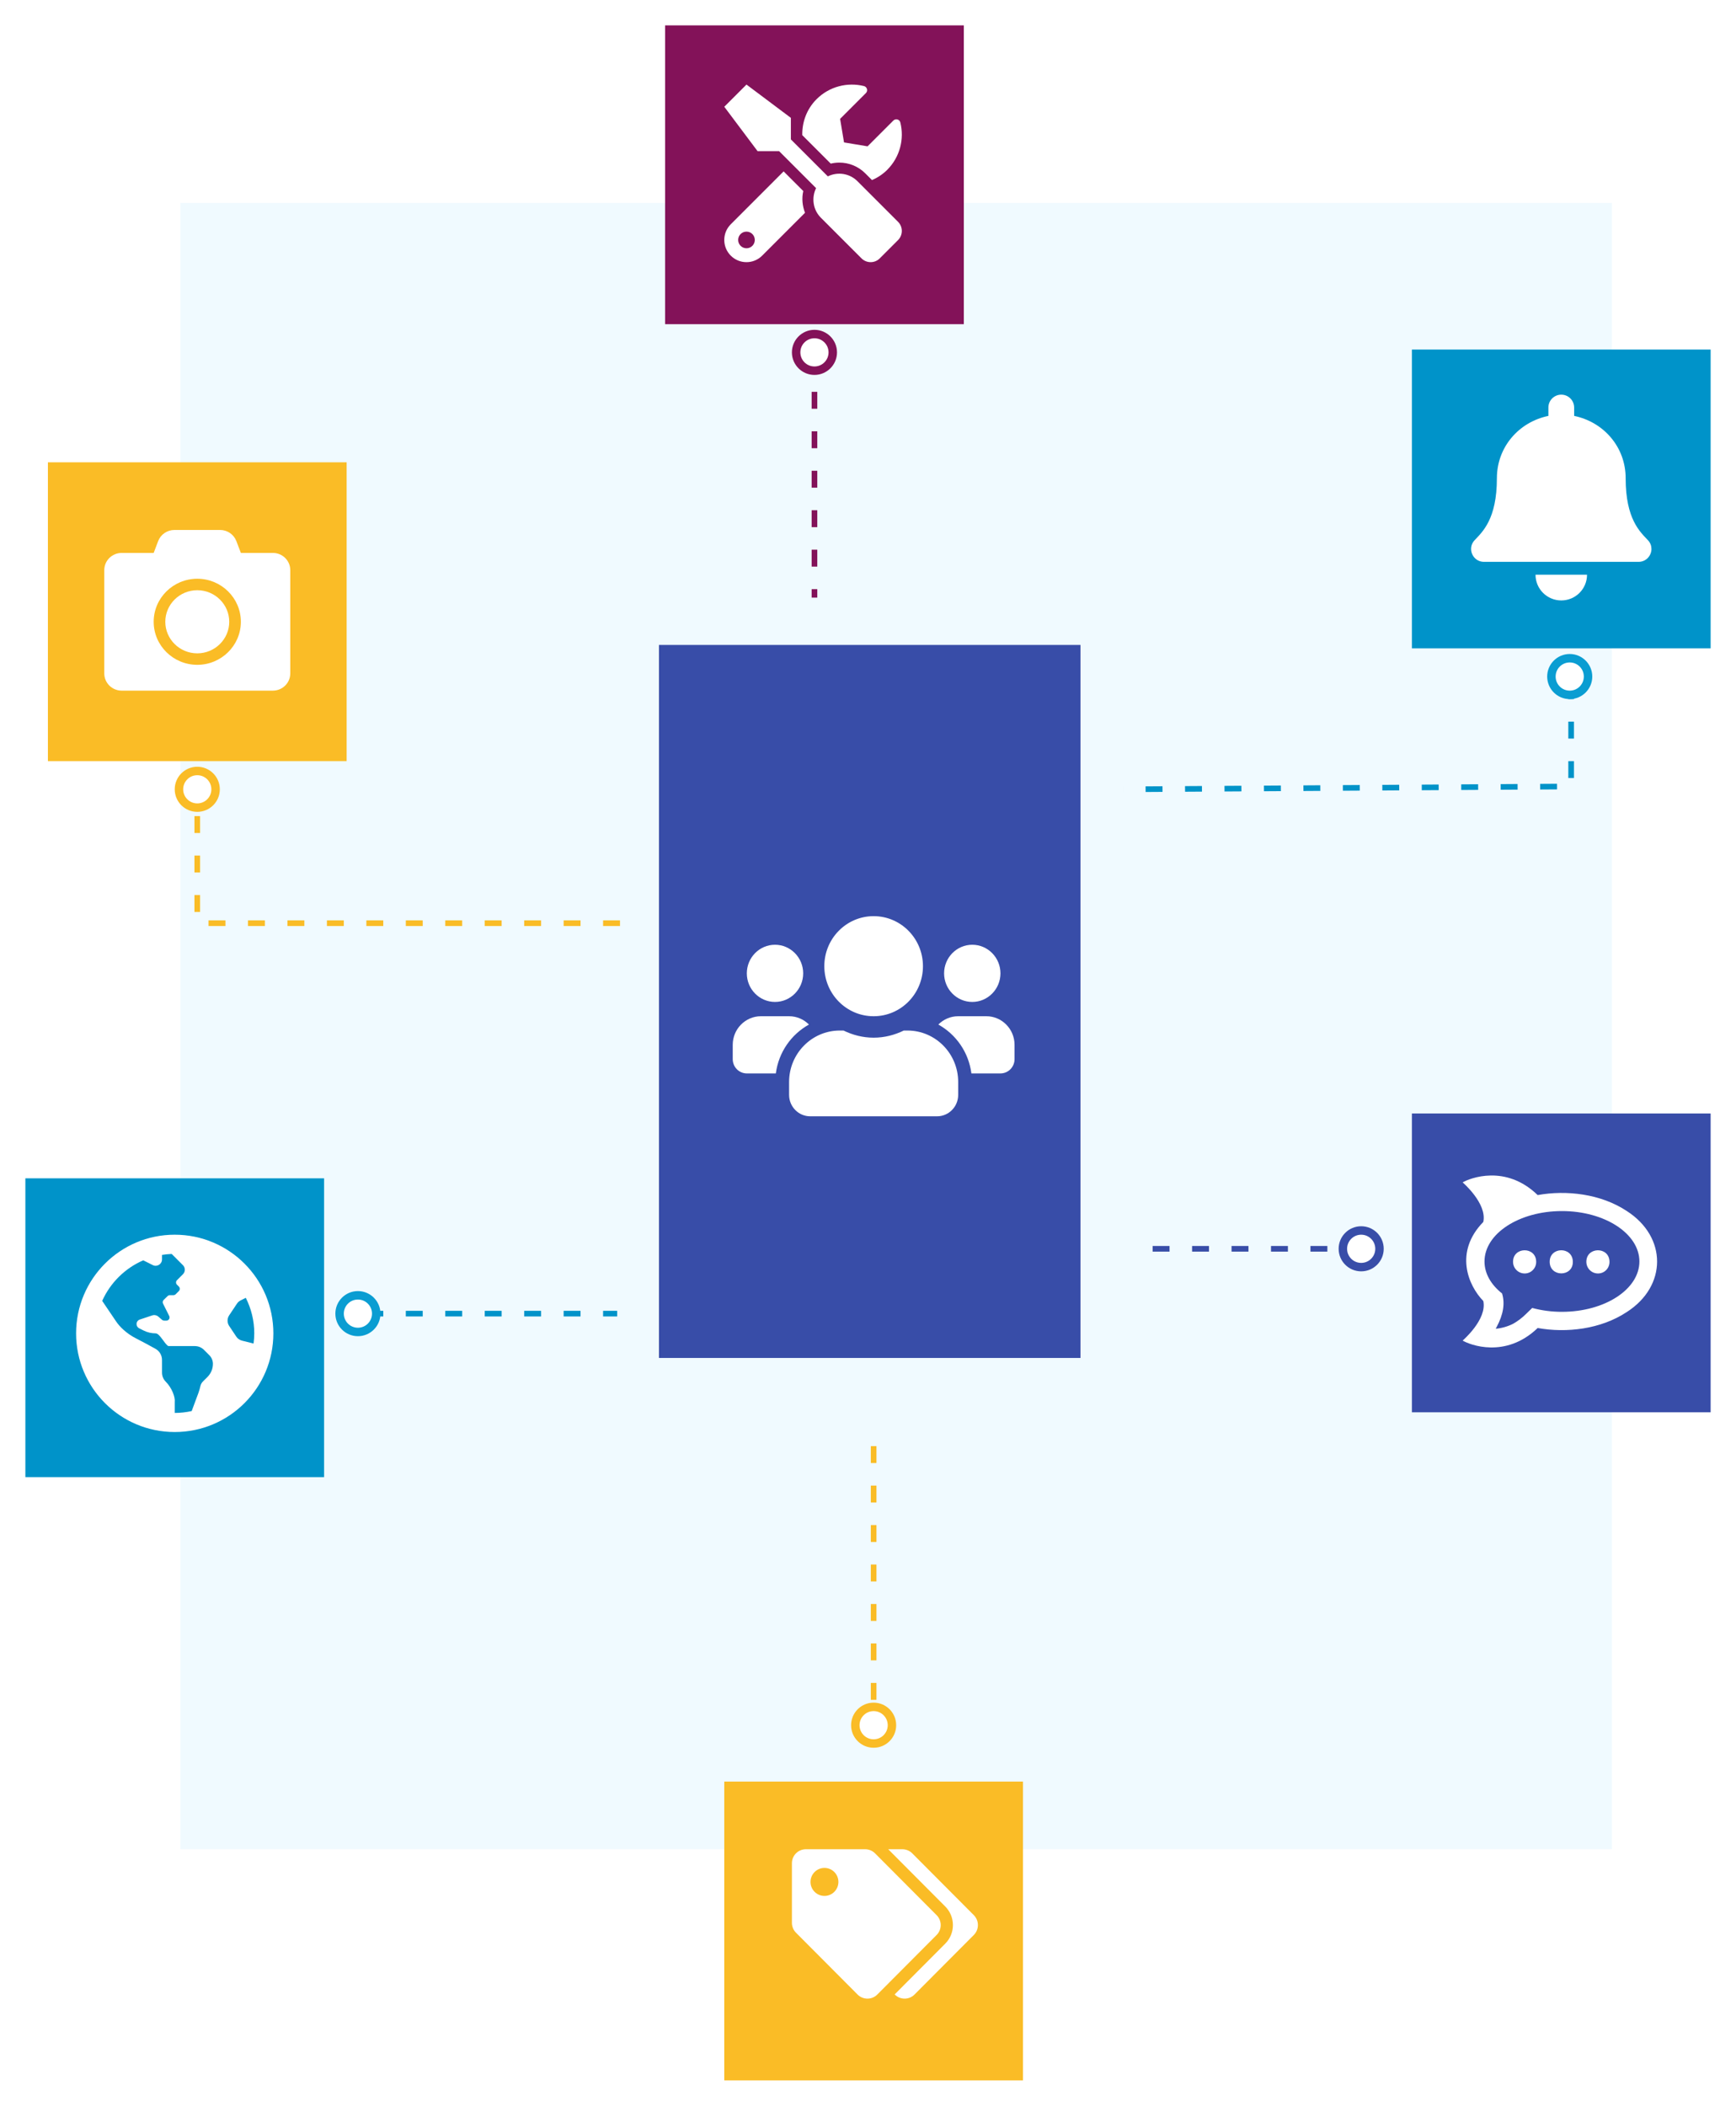 <svg width="616" height="747" viewBox="0 0 616 747" fill="none" xmlns="http://www.w3.org/2000/svg">
<rect x="64" y="72" width="508" height="584" fill="#F0FAFF"/>
<g filter="url(#filter0_d_1860_3677)">
<rect x="229.907" y="219.387" width="158.186" height="286.614" fill="#F0FAFF"/>
</g>
<rect x="233.823" y="228.783" width="149.572" height="252.941" fill="#384DA8"/>
<g filter="url(#filter1_d_1860_3677)">
<path d="M17 159H123V265H17V159Z" fill="#FABC26"/>
<path d="M103 197.25V233.893C103 237.265 100.229 240 96.812 240H43.188C39.772 240 37 237.265 37 233.893V197.25C37 193.878 39.772 191.143 43.188 191.143H54.531L56.117 186.957C57.019 184.578 59.327 183 61.905 183H78.082C80.66 183 82.968 184.578 83.87 186.957L85.469 191.143H96.812C100.229 191.143 103 193.878 103 197.25ZM85.469 215.571C85.469 207.149 78.534 200.304 70 200.304C61.466 200.304 54.531 207.149 54.531 215.571C54.531 223.994 61.466 230.839 70 230.839C78.534 230.839 85.469 223.994 85.469 215.571ZM81.344 215.571C81.344 221.742 76.252 226.768 70 226.768C63.748 226.768 58.656 221.742 58.656 215.571C58.656 209.401 63.748 204.375 70 204.375C76.252 204.375 81.344 209.401 81.344 215.571Z" fill="white"/>
</g>
<g filter="url(#filter2_d_1860_3677)">
<path d="M236 4H342V110H236V4Z" fill="#831259"/>
<path d="M318.662 73.685L304.254 59.278C301.411 56.435 297.166 55.882 293.746 57.567L280.63 44.452V36.811L264.881 25L257.006 32.874L268.818 48.623H276.459L289.575 61.738C287.902 65.159 288.443 69.403 291.285 72.245L305.693 86.653C307.489 88.449 310.393 88.449 312.177 86.653L318.662 80.169C320.446 78.373 320.446 75.469 318.662 73.685ZM297.819 52.683C301.301 52.683 304.573 54.036 307.034 56.497L309.421 58.884C311.365 58.035 313.211 56.854 314.81 55.254C319.375 50.69 320.925 44.267 319.474 38.435C319.203 37.328 317.813 36.947 317 37.759L307.846 46.913L299.492 45.522L298.102 37.168L307.256 28.014C308.068 27.202 307.674 25.812 306.554 25.529C300.722 24.09 294.3 25.64 289.747 30.192C286.24 33.699 284.592 38.325 284.678 42.938L294.779 53.04C295.776 52.806 296.81 52.683 297.819 52.683ZM285.035 62.772L278.058 55.796L259.307 74.558C256.231 77.634 256.231 82.617 259.307 85.693C262.383 88.769 267.366 88.769 270.442 85.693L285.65 70.486C284.715 68.038 284.432 65.368 285.035 62.772ZM264.881 83.073C263.257 83.073 261.928 81.744 261.928 80.12C261.928 78.483 263.244 77.167 264.881 77.167C266.517 77.167 267.834 78.483 267.834 80.12C267.834 81.744 266.517 83.073 264.881 83.073Z" fill="white"/>
</g>
<g filter="url(#filter3_d_1860_3677)">
<path d="M501 119H607V225H501V119Z" fill="#0093C9"/>
<path d="M554 208C559.046 208 563.139 203.915 563.139 198.875H544.861C544.861 203.915 548.954 208 554 208ZM584.77 186.655C582.01 183.695 576.846 179.242 576.846 164.656C576.846 153.578 569.063 144.71 558.569 142.534V139.562C558.569 137.043 556.523 135 554 135C551.477 135 549.431 137.043 549.431 139.562V142.534C538.937 144.71 531.154 153.578 531.154 164.656C531.154 179.242 525.99 183.695 523.23 186.655C522.373 187.574 521.993 188.674 522 189.75C522.016 192.088 523.854 194.312 526.586 194.312H581.414C584.146 194.312 585.986 192.088 586 189.75C586.007 188.674 585.627 187.573 584.77 186.655Z" fill="white"/>
</g>
<g filter="url(#filter4_d_1860_3677)">
<path d="M501 390H607V496H501V390Z" fill="#384DA8"/>
<path d="M577.268 424.615C568.052 418.49 555.804 417.096 545.628 418.943C534.245 407.9 521.488 412.979 519 414.44C519 414.44 527.754 421.922 526.332 428.475C515.968 439.102 520.895 450.934 526.332 456.521C527.754 463.074 519 470.557 519 470.557C521.464 472.022 534.186 477.086 545.628 466.099C555.781 467.934 568.029 466.552 577.268 460.416C591.554 451.243 591.601 433.836 577.268 424.614V424.615ZM554.24 460.357C550.677 460.368 547.129 459.907 543.685 458.987L541.317 461.288C540.002 462.571 538.529 463.68 536.934 464.588C534.999 465.568 532.897 466.17 530.74 466.362C530.859 466.148 530.965 465.934 531.071 465.731C533.441 461.313 534.08 457.35 532.988 453.84C529.091 450.755 526.759 446.811 526.759 442.499C526.759 432.619 539.066 424.615 554.24 424.615C569.414 424.615 581.722 432.619 581.722 442.499C581.722 452.379 569.414 460.357 554.24 460.357ZM541.056 446.752C539.968 446.767 538.918 446.348 538.137 445.587C537.356 444.825 536.906 443.783 536.887 442.689C536.803 437.22 545.013 437.101 545.095 442.558V442.619C545.1 443.158 545 443.692 544.8 444.191C544.599 444.69 544.303 445.145 543.928 445.529C543.553 445.913 543.106 446.219 542.613 446.429C542.12 446.639 541.591 446.75 541.056 446.754V446.752ZM549.893 442.689C549.798 437.22 558.008 437.089 558.102 442.546V442.619C558.149 448.051 549.988 448.11 549.893 442.689ZM567.069 446.752C565.981 446.767 564.931 446.349 564.149 445.587C563.368 444.825 562.918 443.783 562.899 442.689C562.816 437.22 571.025 437.101 571.108 442.558V442.619C571.115 443.158 571.016 443.693 570.816 444.193C570.616 444.693 570.32 445.148 569.945 445.533C569.569 445.917 569.122 446.223 568.628 446.433C568.134 446.642 567.604 446.752 567.069 446.754V446.752Z" fill="white"/>
</g>
<g filter="url(#filter5_d_1860_3677)">
<path d="M9 413H115V519H9V413Z" fill="#0093C9"/>
<path d="M62 433C42.67 433 27 448.67 27 468C27 487.33 42.67 503 62 503C81.33 503 97 487.33 97 468C97 448.67 81.33 433 62 433ZM73.614 483.468C73.063 484.015 72.486 484.59 72.017 485.06C71.595 485.483 71.298 486.005 71.147 486.571C70.933 487.37 70.761 488.177 70.473 488.952L68.019 495.564C66.077 495.987 64.067 496.226 62 496.226V492.362C62.239 490.581 60.922 487.244 58.806 485.129C57.959 484.282 57.484 483.133 57.484 481.935V477.418C57.484 475.775 56.599 474.265 55.161 473.47C53.133 472.348 50.248 470.78 48.272 469.785C46.652 468.97 45.153 467.931 43.806 466.716L43.693 466.614C42.729 465.744 41.873 464.761 41.144 463.687C39.82 461.744 37.664 458.547 36.262 456.47C39.151 450.048 44.358 444.892 50.827 442.09L54.215 443.785C55.717 444.536 57.484 443.445 57.484 441.766V440.171C58.611 439.989 59.759 439.873 60.926 439.829L64.92 443.823C65.802 444.705 65.802 446.135 64.92 447.017L64.258 447.677L62.799 449.137C62.358 449.577 62.358 450.293 62.799 450.733L63.461 451.395C63.901 451.835 63.901 452.551 63.461 452.991L62.332 454.12C62.12 454.332 61.832 454.45 61.533 454.45H60.264C59.971 454.45 59.688 454.565 59.477 454.771L58.077 456.132C57.905 456.3 57.791 456.517 57.751 456.753C57.711 456.989 57.747 457.232 57.854 457.446L60.054 461.848C60.429 462.599 59.883 463.482 59.045 463.482H58.249C57.976 463.482 57.714 463.384 57.509 463.206L56.2 462.068C55.903 461.811 55.545 461.636 55.16 461.559C54.776 461.482 54.377 461.507 54.005 461.631L49.606 463.097C49.27 463.209 48.978 463.424 48.771 463.711C48.564 463.998 48.453 464.344 48.453 464.698C48.453 465.337 48.814 465.92 49.386 466.206L50.95 466.988C52.278 467.653 53.742 467.999 55.227 467.999C56.712 467.999 58.415 471.85 59.743 472.515H69.164C70.362 472.515 71.509 472.99 72.358 473.837L74.29 475.769C75.097 476.577 75.55 477.672 75.55 478.813C75.549 479.678 75.378 480.535 75.046 481.334C74.714 482.132 74.227 482.858 73.614 483.468ZM85.851 470.576C85.034 470.371 84.321 469.87 83.854 469.169L81.316 465.362C80.945 464.806 80.747 464.153 80.747 463.484C80.747 462.815 80.945 462.162 81.316 461.605L84.081 457.459C84.409 456.969 84.857 456.571 85.385 456.309L87.217 455.393C89.125 459.192 90.226 463.466 90.226 468C90.226 469.224 90.121 470.422 89.969 471.604L85.851 470.576Z" fill="white"/>
</g>
<g filter="url(#filter6_d_1860_3677)">
<path d="M257 627H363V733H257V627Z" fill="#FABC26"/>
</g>
<path d="M332.35 679.388L310.5 657.455C309.572 656.524 308.312 656 307 656H285.95C283.216 656 281 658.225 281 660.969V682.098C281 683.416 281.522 684.68 282.45 685.612L304.3 707.545C306.233 709.485 309.367 709.485 311.301 707.545L332.35 686.415C334.283 684.475 334.283 681.329 332.35 679.388ZM292.55 672.562C289.816 672.562 287.6 670.338 287.6 667.594C287.6 664.85 289.816 662.625 292.55 662.625C295.284 662.625 297.5 664.85 297.5 667.594C297.5 670.338 295.284 672.562 292.55 672.562ZM345.55 686.415L324.501 707.545C322.567 709.485 319.433 709.485 317.5 707.545L317.463 707.507L335.413 689.49C337.166 687.73 338.131 685.39 338.131 682.902C338.131 680.413 337.166 678.074 335.413 676.314L315.175 656H320.2C321.513 656 322.772 656.524 323.7 657.455L345.55 679.388C347.483 681.329 347.483 684.475 345.55 686.415Z" fill="white"/>
<path d="M310 513V608.5" stroke="#FABC26" stroke-width="2" stroke-dasharray="6 8"/>
<path d="M289 125L289 212" stroke="#831259" stroke-width="2" stroke-dasharray="6 8"/>
<path d="M409 443H483" stroke="#384DA8" stroke-width="2" stroke-dasharray="6 8"/>
<path d="M220 327.5L70 327.5L70 283" stroke="#FABC26" stroke-width="2" stroke-dasharray="6 8"/>
<path d="M557.5 242V279L398.5 280" stroke="#0093C9" stroke-width="2" stroke-dasharray="6 8"/>
<path d="M130 466L219 466" stroke="#0093C9" stroke-width="2" stroke-dasharray="6 8"/>
<circle cx="310" cy="612" r="6.5" fill="white" stroke="#FABC26" stroke-width="3"/>
<circle cx="70" cy="280" r="6.5" fill="white" stroke="#FABC26" stroke-width="3"/>
<circle cx="483" cy="443" r="6.5" fill="white" stroke="#384DA8" stroke-width="3"/>
<circle cx="557" cy="240" r="6.5" fill="white" stroke="#0A9DD2" stroke-width="3"/>
<circle cx="127" cy="466" r="6.5" fill="white" stroke="#0A9DD2" stroke-width="3"/>
<circle cx="289" cy="125" r="6.5" fill="white" stroke="#831259" stroke-width="3"/>
<g filter="url(#filter7_d_1860_3677)">
<path d="M275 351.429C280.516 351.429 285 346.88 285 341.286C285 335.691 280.516 331.143 275 331.143C269.484 331.143 265 335.691 265 341.286C265 346.88 269.484 351.429 275 351.429ZM345 351.429C350.516 351.429 355 346.88 355 341.286C355 335.691 350.516 331.143 345 331.143C339.484 331.143 335 335.691 335 341.286C335 346.88 339.484 351.429 345 351.429ZM350 356.5H340C337.25 356.5 334.766 357.625 332.953 359.448C339.25 362.95 343.719 369.274 344.688 376.786H355C357.766 376.786 360 374.519 360 371.714V366.643C360 361.048 355.516 356.5 350 356.5ZM310 356.5C319.672 356.5 327.5 348.56 327.5 338.75C327.5 328.94 319.672 321 310 321C300.328 321 292.5 328.94 292.5 338.75C292.5 348.56 300.328 356.5 310 356.5ZM322 361.571H320.703C317.453 363.156 313.844 364.107 310 364.107C306.156 364.107 302.562 363.156 299.297 361.571H298C288.062 361.571 280 369.749 280 379.829V384.393C280 388.593 283.359 392 287.5 392H332.5C336.641 392 340 388.593 340 384.393V379.829C340 369.749 331.937 361.571 322 361.571ZM287.047 359.448C285.234 357.625 282.75 356.5 280 356.5H270C264.484 356.5 260 361.048 260 366.643V371.714C260 374.519 262.234 376.786 265 376.786H275.297C276.281 369.274 280.75 362.95 287.047 359.448Z" fill="white"/>
</g>
<defs>
<filter id="filter0_d_1860_3677" x="196.838" y="204.689" width="224.324" height="352.753" filterUnits="userSpaceOnUse" color-interpolation-filters="sRGB">
<feFlood flood-opacity="0" result="BackgroundImageFix"/>
<feColorMatrix in="SourceAlpha" type="matrix" values="0 0 0 0 0 0 0 0 0 0 0 0 0 0 0 0 0 0 127 0" result="hardAlpha"/>
<feMorphology radius="7.655" operator="dilate" in="SourceAlpha" result="effect1_dropShadow_1860_3677"/>
<feOffset dy="18.372"/>
<feGaussianBlur stdDeviation="12.707"/>
<feComposite in2="hardAlpha" operator="out"/>
<feColorMatrix type="matrix" values="0 0 0 0 0.219 0 0 0 0 0.301 0 0 0 0 0.658 0 0 0 0.4 0"/>
<feBlend mode="normal" in2="BackgroundImageFix" result="effect1_dropShadow_1860_3677"/>
<feBlend mode="normal" in="SourceGraphic" in2="effect1_dropShadow_1860_3677" result="shape"/>
</filter>
<filter id="filter1_d_1860_3677" x="8" y="155" width="124" height="124" filterUnits="userSpaceOnUse" color-interpolation-filters="sRGB">
<feFlood flood-opacity="0" result="BackgroundImageFix"/>
<feColorMatrix in="SourceAlpha" type="matrix" values="0 0 0 0 0 0 0 0 0 0 0 0 0 0 0 0 0 0 127 0" result="hardAlpha"/>
<feMorphology radius="7" operator="erode" in="SourceAlpha" result="effect1_dropShadow_1860_3677"/>
<feOffset dy="5"/>
<feGaussianBlur stdDeviation="8"/>
<feComposite in2="hardAlpha" operator="out"/>
<feColorMatrix type="matrix" values="0 0 0 0 0.98 0 0 0 0 0.737 0 0 0 0 0.149 0 0 0 0.5 0"/>
<feBlend mode="normal" in2="BackgroundImageFix" result="effect1_dropShadow_1860_3677"/>
<feBlend mode="normal" in="SourceGraphic" in2="effect1_dropShadow_1860_3677" result="shape"/>
</filter>
<filter id="filter2_d_1860_3677" x="227" y="0" width="124" height="124" filterUnits="userSpaceOnUse" color-interpolation-filters="sRGB">
<feFlood flood-opacity="0" result="BackgroundImageFix"/>
<feColorMatrix in="SourceAlpha" type="matrix" values="0 0 0 0 0 0 0 0 0 0 0 0 0 0 0 0 0 0 127 0" result="hardAlpha"/>
<feMorphology radius="7" operator="erode" in="SourceAlpha" result="effect1_dropShadow_1860_3677"/>
<feOffset dy="5"/>
<feGaussianBlur stdDeviation="8"/>
<feComposite in2="hardAlpha" operator="out"/>
<feColorMatrix type="matrix" values="0 0 0 0 0.514 0 0 0 0 0.071 0 0 0 0 0.349 0 0 0 0.5 0"/>
<feBlend mode="normal" in2="BackgroundImageFix" result="effect1_dropShadow_1860_3677"/>
<feBlend mode="normal" in="SourceGraphic" in2="effect1_dropShadow_1860_3677" result="shape"/>
</filter>
<filter id="filter3_d_1860_3677" x="492" y="115" width="124" height="124" filterUnits="userSpaceOnUse" color-interpolation-filters="sRGB">
<feFlood flood-opacity="0" result="BackgroundImageFix"/>
<feColorMatrix in="SourceAlpha" type="matrix" values="0 0 0 0 0 0 0 0 0 0 0 0 0 0 0 0 0 0 127 0" result="hardAlpha"/>
<feMorphology radius="7" operator="erode" in="SourceAlpha" result="effect1_dropShadow_1860_3677"/>
<feOffset dy="5"/>
<feGaussianBlur stdDeviation="8"/>
<feComposite in2="hardAlpha" operator="out"/>
<feColorMatrix type="matrix" values="0 0 0 0 0 0 0 0 0 0.576 0 0 0 0 0.788 0 0 0 0.5 0"/>
<feBlend mode="normal" in2="BackgroundImageFix" result="effect1_dropShadow_1860_3677"/>
<feBlend mode="normal" in="SourceGraphic" in2="effect1_dropShadow_1860_3677" result="shape"/>
</filter>
<filter id="filter4_d_1860_3677" x="492" y="386" width="124" height="124" filterUnits="userSpaceOnUse" color-interpolation-filters="sRGB">
<feFlood flood-opacity="0" result="BackgroundImageFix"/>
<feColorMatrix in="SourceAlpha" type="matrix" values="0 0 0 0 0 0 0 0 0 0 0 0 0 0 0 0 0 0 127 0" result="hardAlpha"/>
<feMorphology radius="7" operator="erode" in="SourceAlpha" result="effect1_dropShadow_1860_3677"/>
<feOffset dy="5"/>
<feGaussianBlur stdDeviation="8"/>
<feComposite in2="hardAlpha" operator="out"/>
<feColorMatrix type="matrix" values="0 0 0 0 0.219 0 0 0 0 0.301 0 0 0 0 0.658 0 0 0 0.5 0"/>
<feBlend mode="normal" in2="BackgroundImageFix" result="effect1_dropShadow_1860_3677"/>
<feBlend mode="normal" in="SourceGraphic" in2="effect1_dropShadow_1860_3677" result="shape"/>
</filter>
<filter id="filter5_d_1860_3677" x="0" y="409" width="124" height="124" filterUnits="userSpaceOnUse" color-interpolation-filters="sRGB">
<feFlood flood-opacity="0" result="BackgroundImageFix"/>
<feColorMatrix in="SourceAlpha" type="matrix" values="0 0 0 0 0 0 0 0 0 0 0 0 0 0 0 0 0 0 127 0" result="hardAlpha"/>
<feMorphology radius="7" operator="erode" in="SourceAlpha" result="effect1_dropShadow_1860_3677"/>
<feOffset dy="5"/>
<feGaussianBlur stdDeviation="8"/>
<feComposite in2="hardAlpha" operator="out"/>
<feColorMatrix type="matrix" values="0 0 0 0 0 0 0 0 0 0.576 0 0 0 0 0.788 0 0 0 0.5 0"/>
<feBlend mode="normal" in2="BackgroundImageFix" result="effect1_dropShadow_1860_3677"/>
<feBlend mode="normal" in="SourceGraphic" in2="effect1_dropShadow_1860_3677" result="shape"/>
</filter>
<filter id="filter6_d_1860_3677" x="248" y="623" width="124" height="124" filterUnits="userSpaceOnUse" color-interpolation-filters="sRGB">
<feFlood flood-opacity="0" result="BackgroundImageFix"/>
<feColorMatrix in="SourceAlpha" type="matrix" values="0 0 0 0 0 0 0 0 0 0 0 0 0 0 0 0 0 0 127 0" result="hardAlpha"/>
<feMorphology radius="7" operator="erode" in="SourceAlpha" result="effect1_dropShadow_1860_3677"/>
<feOffset dy="5"/>
<feGaussianBlur stdDeviation="8"/>
<feComposite in2="hardAlpha" operator="out"/>
<feColorMatrix type="matrix" values="0 0 0 0 0.98 0 0 0 0 0.737 0 0 0 0 0.149 0 0 0 0.5 0"/>
<feBlend mode="normal" in2="BackgroundImageFix" result="effect1_dropShadow_1860_3677"/>
<feBlend mode="normal" in="SourceGraphic" in2="effect1_dropShadow_1860_3677" result="shape"/>
</filter>
<filter id="filter7_d_1860_3677" x="256" y="321" width="108" height="79" filterUnits="userSpaceOnUse" color-interpolation-filters="sRGB">
<feFlood flood-opacity="0" result="BackgroundImageFix"/>
<feColorMatrix in="SourceAlpha" type="matrix" values="0 0 0 0 0 0 0 0 0 0 0 0 0 0 0 0 0 0 127 0" result="hardAlpha"/>
<feOffset dy="4"/>
<feGaussianBlur stdDeviation="2"/>
<feComposite in2="hardAlpha" operator="out"/>
<feColorMatrix type="matrix" values="0 0 0 0 0 0 0 0 0 0 0 0 0 0 0 0 0 0 0.25 0"/>
<feBlend mode="normal" in2="BackgroundImageFix" result="effect1_dropShadow_1860_3677"/>
<feBlend mode="normal" in="SourceGraphic" in2="effect1_dropShadow_1860_3677" result="shape"/>
</filter>
</defs>
</svg>
